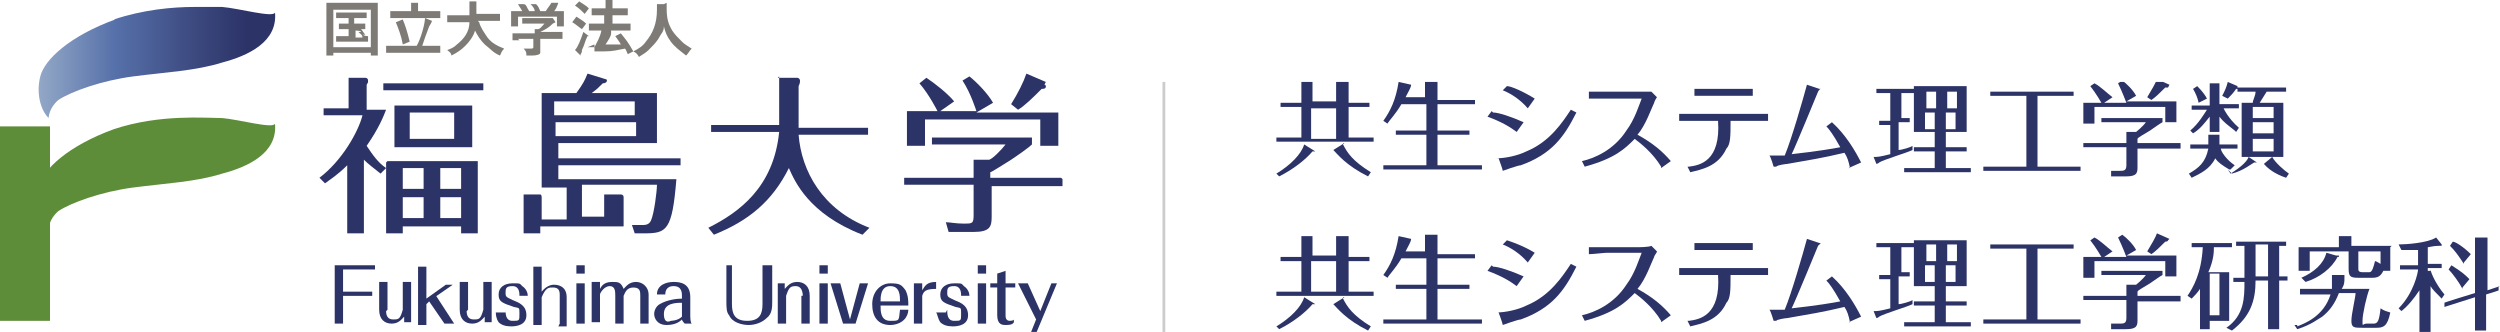 <?xml version="1.0" encoding="UTF-8"?>
<svg id="_レイヤー_1" xmlns="http://www.w3.org/2000/svg" version="1.1" xmlns:xlink="http://www.w3.org/1999/xlink" viewBox="0 0 180 23.9">
  <!-- Generator: Adobe Illustrator 29.3.1, SVG Export Plug-In . SVG Version: 2.1.0 Build 151)  -->
  <defs>
    <style>
      .st0 {
        fill: #7e7b77;
      }

      .st1, .st2 {
        fill: none;
      }

      .st3 {
        clip-path: url(#clippath-1);
      }

      .st4 {
        fill: url(#_名称未設定グラデーション);
      }

      .st5 {
        fill: #5e8d3a;
      }

      .st2 {
        stroke: #ccc;
        stroke-miterlimit: 10;
        stroke-width: .2px;
      }

      .st6 {
        fill: #2c3367;
      }

      .st7 {
        clip-path: url(#clippath);
      }
    </style>
    <clipPath id="clippath">
      <path class="st1" d="M8.3,1.4c-3.3,1.2-5.1,2.9-5.4,4.1-.3,1.2,0,2.4.6,3,0,0,0-.7.7-1.3.9-.6,3.1-1.4,5.4-1.7,2.3-.3,4.5-.4,6.4-1,1.9-.5,4-1.5,3.8-3.6-.1.4-2.6-.3-3.8-.4h-2c-1.6,0-3.7.2-5.8.9h.1Z"/>
    </clipPath>
    <linearGradient id="_名称未設定グラデーション" data-name="名称未設定グラデーション" x1="-179.2" y1="-417" x2="-178.6" y2="-417" gradientTransform="translate(5661.5 13181.6) scale(31.6)" gradientUnits="userSpaceOnUse">
      <stop offset="0" stop-color="#c7d7e0"/>
      <stop offset="0" stop-color="#c0d1dc"/>
      <stop offset=".5" stop-color="#5771aa"/>
      <stop offset=".8" stop-color="#3c4a80"/>
      <stop offset="1" stop-color="#2c3367"/>
    </linearGradient>
    <clipPath id="clippath-1">
      <rect class="st1" x="91.8" y="5.9" width="88.2" height="18"/>
    </clipPath>
  </defs>
  <g>
    <rect class="st5" y="9.1" width="3.6" height="14"/>
    <g class="st7">
      <rect class="st4" x="2.6" y=".5" width="17.4" height="8"/>
    </g>
    <path class="st5" d="M3.5,16.5s0-.7.7-1.3c.9-.6,3.1-1.4,5.4-1.7,2.3-.3,4.5-.4,6.4-1,1.9-.5,4-1.5,3.8-3.6-.1.4-2.6-.3-3.8-.4-1.2,0-4.5-.3-7.8.8-3.3,1.2-5.1,2.9-5.4,4.1-.3,1.2,0,2.4.6,3"/>
  </g>
  <g class="st3">
    <g>
      <path class="st6" d="M96.2,7.4v-1.5h.9v1.5h1.5v.3h-1.5v2.2h1.8v.3h-7v-.3h1.8v-2.2h-1.5v-.3h1.5v-1.5h.8v1.4h1.8-.1ZM91.9,12.5c1-.6,1.8-1.4,2-2.1l.8.5h-.2c-.5.6-1.4,1.3-2.4,1.8l-.3-.3h0ZM94.4,7.8v2.2h1.8v-2.2h-1.8ZM96.7,10.4c.3.6.7,1.2,2,2l-.2.3c-1.6-.8-2.2-1.6-2.5-1.9l.8-.5h-.1Z"/>
      <path class="st6" d="M102.6,7.3v-1.5h.9v1.4h2.7v.3h-2.7v1.9h2.3v.3h-2.3v2.2h3.2v.3h-7.1v-.3h3.1v-2.2h-2.2v-.3h2.2v-1.9h-1.8c-.4.7-.9,1.2-1,1.4l-.3-.2c.5-.7.9-1.5,1.1-2.8l.9.2h0c0,.2-.2.5-.4.9h1.6l-.2.3Z"/>
      <path class="st6" d="M107.5,8.1c.4,0,1.3.3,2.2.7l-.5.7c-.4-.3-1-.7-2.1-1.1l.3-.4h0ZM107.7,11.4c.7,0,1.6-.2,2.2-.5,1.7-.7,2.6-2.1,3.2-3l.4.2c-.9,1.8-1.8,3-4,3.8-.2,0-1.3.4-1.3.4h0c0-.1-.3-.9-.3-.9h0ZM108.5,6.2c.3,0,1.2.4,2,.9l-.5.7c-.6-.7-1.3-1.1-1.8-1.3l.3-.3h0Z"/>
      <path class="st6" d="M119.6,12c-.6-1-1.5-1.7-1.9-2-.7.7-1.4,1.4-3.6,2l-.2-.4c.9-.2,2.3-.8,3.2-2.2.6-.8.9-1.8,1.1-2.3h-2.5c-.2,0-1,0-1.3,0v-.5h3.4c.2,0,.9,0,1.1,0l.4.4c0,0-.2.3-.2.4-.2.4-.6,1.6-1.2,2.3,1.1.6,1.8,1.2,2.4,1.9l-.7.5h0Z"/>
      <path class="st6" d="M121.6,12c.8-.1,2.3-.4,2.1-3.3h-2.8v-.5h6.4v.5h-2.7c0,1.1,0,1.7-.3,2-.6,1.3-1.8,1.5-2.6,1.7l-.2-.4h0ZM123.2,6.9h-1.2v-.5h4.2v.5h-3Z"/>
      <path class="st6" d="M133.2,12.1c-.1-.5-.2-.8-.4-1.1-1.7.4-2.4.5-4.1.8-.1,0-.8.1-.8.2h-.2s-.2-.7-.3-.8h1.1c.5-1.2,1.3-4,1.6-5.1l.9.3h.1s-.1,0-.2.2c0,0-1.6,3.9-1.9,4.5,1.8-.2,3-.4,3.5-.5-.5-.9-.8-1.3-1-1.5l.4-.3c1,.9,1.7,2.1,2.1,2.9l-.9.4h0Z"/>
      <path class="st6" d="M136.7,8.5h.8v.3h-.8v2c.2,0,.9-.2,1-.3v.3c-.4.2-2.1.7-2.4.9,0,0-.1.1-.2.1s0,0,0,0l-.2-.5c.3,0,.4,0,1.2-.2v-2.1h-.8v-.3h.8v-2h-1v-.3h2.7v.3h-.9v2h0l-.2-.2ZM140.1,10.6h1.5v.3h-1.5v1.2h1.8v.3h-4.8v-.3h2.2v-1.2h-1.5v-.3h1.5v-1.1h-1.5v-3.3h3.8v3.3h-1.5v1.1ZM139.4,7.7v-1.1h-.7v1.2h.7ZM138.6,8.1v1.2h.7v-1.2h-.7ZM140.9,7.7v-1.1h-.7v1.2h.7ZM140.1,8.1v1.2h.7v-1.2h-.7Z"/>
      <path class="st6" d="M146.7,12h3.1v.3h-7v-.3h3.1v-5.1h-2.6v-.3h6v.3h-2.6v5.1h0Z"/>
      <path class="st6" d="M157,10.4v.3h-3.1v1.3c0,.4,0,.7-.8.7h-1.1v-.4h.6c.3,0,.5,0,.5-.4v-1.3h-3.1v-.3h3.1v-.8h.7s.5-.4.7-.7h-3.2v-.3h4.4v.3c-.2.1-.6.4-.9.6-.3.2-.9.5-.9.6v.3h3.1ZM153.1,7.4s-.3-.8-.6-1.4l.3-.2c.3.2.8.7,1,1.1l-.7.4h3.6v1.5h-.8v-1.1h-5.1v1.2h-.8v-1.5h1.3s-.4-.7-.8-1.2l.3-.2c.4.2.9.7,1.3,1l-.6.4h1.6ZM156.1,6.3h0s0,0-.2,0c-.4.4-.7.7-1,.9l-.3-.2c.3-.5.6-1,.7-1.3l.9.4h0Z"/>
      <path class="st6" d="M160.5,12.2c-.5-.3-.8-.5-1-.8-.4.8-1.1,1.1-1.7,1.4l-.2-.3c.7-.4,1.2-.8,1.4-1.8h-1.3v-.3h1.3v-.7h.8v.7h1.3v.3h-1.2c0,.2.4.8,1,1.2l-.3.3h-.1ZM160.9,9.4c-.5-.4-.8-.6-1.1-1v1.1h-.7v-1.1c-.4.5-.7.9-1.2,1.2l-.2-.2c.6-.5,1-1.2,1.2-1.5h-1.1v-.3h1.3v-1.6h.7v1.5h1.4v.3h-1.1c0,0,.3.7,1.1,1.4l-.2.3h0ZM158.3,7.4q-.1-.5-.4-1l.3-.2c.4.4.6.7.7.9l-.6.3h0ZM161.1,6.4h0s0,0-.1,0c-.2.3-.4.5-.6.7l-.4-.2c.2-.4.3-.6.4-1l.7.3h0ZM160.6,12.5c.8-.5,1.2-.9,1.3-1.2l.6.4h-.2c-.2.1-.8.6-1.6.8l-.3-.3.2.3ZM164.4,7.4v3.9h-3v-3.9h.8c0-.2.2-.5.2-.8h-1.3v-.3h3.5v.3h-1.4c-.2.3-.3.5-.5.8h1.7ZM163.7,8.5v-.8h-1.5v.8h1.5ZM162.2,8.8v.8h1.5v-.8h-1.5ZM162.2,10v.9h1.5v-.9h-1.5ZM164.6,12.8c-.3-.1-1.1-.4-1.6-1l.6-.5c.2.4.9,1,1.2,1.2l-.2.3Z"/>
      <path class="st6" d="M96.2,18.5v-1.5h.9v1.5h1.5v.3h-1.5v2.2h1.8v.3h-7v-.3h1.8v-2.2h-1.5v-.3h1.5v-1.5h.8v1.4h1.8-.1ZM91.9,23.5c1-.6,1.8-1.4,2-2.1l.8.5h-.2c-.5.6-1.4,1.3-2.4,1.8l-.3-.3h0ZM94.4,18.8v2.2h1.8v-2.2h-1.8ZM96.7,21.5c.3.6.7,1.2,2,2l-.2.3c-1.6-.8-2.2-1.6-2.5-1.9l.8-.5h-.1Z"/>
      <path class="st6" d="M102.6,18.4v-1.5h.9v1.4h2.7v.3h-2.7v1.9h2.3v.3h-2.3v2.2h3.2v.3h-7.1v-.3h3.1v-2.2h-2.2v-.3h2.2v-1.9h-1.8c-.4.7-.9,1.2-1,1.4l-.3-.2c.5-.7.9-1.5,1.1-2.8l.9.2h0c0,.2-.2.5-.4.9h1.6l-.2.3Z"/>
      <path class="st6" d="M107.5,19.2c.4,0,1.3.3,2.2.7l-.5.7c-.4-.3-1-.7-2.1-1.1l.3-.4h0ZM107.7,22.5c.7,0,1.6-.2,2.2-.5,1.7-.7,2.6-2.1,3.2-3l.4.2c-.9,1.8-1.8,3-4,3.8-.2,0-1.3.4-1.3.4h0c0-.1-.3-.9-.3-.9h0ZM108.5,17.3c.3.1,1.2.4,2,.9l-.5.7c-.6-.7-1.3-1.1-1.8-1.3l.3-.3h0Z"/>
      <path class="st6" d="M119.6,23.1c-.6-1-1.5-1.7-1.9-2-.7.7-1.4,1.4-3.6,2l-.2-.4c.9-.2,2.3-.8,3.2-2.2.6-.8.9-1.8,1.1-2.3h-2.5c-.2,0-1,.1-1.3.1v-.5h3.4c.2,0,.9,0,1.1-.1l.4.4c0,.1-.2.3-.2.4-.2.4-.6,1.6-1.2,2.3,1.1.6,1.8,1.2,2.4,1.9l-.7.5h0Z"/>
      <path class="st6" d="M121.6,23.1c.8-.1,2.3-.4,2.1-3.3h-2.8v-.5h6.4v.5h-2.7c0,1.1,0,1.7-.3,2-.6,1.3-1.8,1.5-2.6,1.7l-.2-.4h0ZM123.2,18h-1.2v-.5h4.2v.5h-3Z"/>
      <path class="st6" d="M133.2,23.2c-.1-.5-.2-.8-.4-1.1-1.7.4-2.4.5-4.1.8-.1,0-.8.1-.8.2h-.2s-.2-.7-.3-.8h1.1c.5-1.2,1.3-4,1.6-5.1l.9.3h.1s-.1.1-.2.2c0,0-1.6,3.9-1.9,4.5,1.8-.2,3-.4,3.5-.5-.5-.9-.8-1.3-1-1.5l.4-.3c1,.9,1.7,2.1,2.1,2.9l-.9.4h0Z"/>
      <path class="st6" d="M136.7,19.6h.8v.3h-.8v2c.2,0,.9-.2,1-.3v.3c-.4.2-2.1.7-2.4.9,0,0-.1.1-.2.1s0,0,0,0l-.2-.5c.3,0,.4,0,1.2-.2v-2.1h-.8v-.3h.8v-2h-1v-.3h2.7v.3h-.9v2l-.2-.2ZM140.1,21.7h1.5v.3h-1.5v1.2h1.8v.3h-4.8v-.3h2.2v-1.2h-1.5v-.3h1.5v-1.1h-1.5v-3.3h3.8v3.3h-1.5v1.1ZM139.4,18.8v-1.2h-.7v1.2h.7ZM138.6,19.1v1.2h.7v-1.2h-.7ZM140.9,18.8v-1.2h-.7v1.2h.7ZM140.1,19.1v1.2h.7v-1.2h-.7Z"/>
      <path class="st6" d="M146.7,23h3.1v.3h-7v-.3h3.1v-5.1h-2.6v-.3h6v.3h-2.6v5.1h0Z"/>
      <path class="st6" d="M157,21.4v.3h-3.1v1.3c0,.4,0,.7-.8.7h-1.1v-.4h.6c.3,0,.5,0,.5-.4v-1.3h-3.1v-.3h3.1v-.8h.7s.5-.4.7-.7h-3.2v-.3h4.4v.3c-.2.1-.6.4-.9.6-.3.2-.9.5-.9.6v.3h3.1ZM153.1,18.5s-.3-.8-.6-1.4l.3-.2c.3.2.8.7,1,1.1l-.7.4h3.6v1.5h-.8v-1.1h-5.1v1.2h-.8v-1.5h1.3s-.4-.7-.8-1.2l.3-.2c.4.2.9.7,1.3,1l-.6.4h1.6ZM156.1,17.3h0s0,.1-.2.1c-.4.4-.7.7-1,.9l-.3-.2c.3-.5.6-1,.7-1.3l.9.4h0Z"/>
      <path class="st6" d="M160.5,19.4v3.7h-1.4v.6h-.7v-2.9c-.2.3-.4.5-.6.7l-.3-.2c.4-.6,1-1.6,1.1-3.5h-.8v-.3h2.9v.3h-1.3c0,.3,0,.9-.4,1.8h1.5v-.2ZM159.8,19.7h-.7v3h.7v-3ZM164.1,19.9h.6v.3h-.6v3.5h-.8v-3.5h-.9c0,1.5-.4,2.6-1.7,3.6l-.4-.2c1.3-.9,1.3-2.2,1.3-3.3h-.8v-.3h.8v-2.3h-.6v-.3h3.6v.3h-.5v2.3h0ZM163.3,17.6h-.9v2.3h.9v-2.3Z"/>
      <path class="st6" d="M165.4,23.5c.5-.2,1.9-.7,2.4-2.3h-2.2v-.4h2.3v-1h.9v.2h0c0,.3,0,.5-.2.8h2c-.2.5-.5,1.8-.5,2.3s0,.2.3.2h.5c.3,0,.4-.2.5-1.1.3.2.4.2.7.3-.2,1-.5,1.1-1,1.1h-1c-.6,0-.8,0-.8-.5s.3-1.7.3-2h-1.2c-.3.8-.7,1.3-1.2,1.7-.2.1-.8.6-1.8.9l-.2-.3h.2ZM172.1,17.8v1.7h-.5c-.2.4-.4.5-.8.5h-1c-.6,0-.7-.1-.7-.7v-1.2h-2.8v1.4h-.8v-1.7h2.9v-.8h.9v.7h2.9,0ZM168.4,18.5h-.1c-.4.8-1.3,1.5-2.3,1.8l-.3-.3c.9-.4,1.6-1,1.8-1.8l.7.2h.2ZM171.3,18.1h-1.5v1.3q0,.2.3.2h.5c.2,0,.3-.4.4-.8.1,0,.2.1.4.2v-.9h0Z"/>
      <path class="st6" d="M175,19.4c0,.2.4,1.1,1,1.8l-.2.3c-.4-.4-.7-.7-.8-.9v3.3h-.8v-3c-.4.6-.8,1.1-1.3,1.5l-.2-.2c1.1-1.1,1.4-2.6,1.4-2.8h-1.3v-.3h1.3v-1.1h-1.2l-.2-.4c.5,0,2.1-.1,2.7-.5l.4.5h0c0,.2,0,.1,0,.1h-.2c-.4,0-.7.1-.8.1v1.2h1v.3h-1v.2h.2ZM179.9,20.6v.3c.1,0-.9.3-.9.3v2.6h-.8v-2.4l-2.2.7v-.3c-.1,0,2.2-.7,2.2-.7v-4h.9v3.8l.9-.3h-.1ZM177.3,20.8c-.2-.4-.7-1.1-1-1.4l.2-.3c.8.5,1,.7,1.3,1l-.5.6h0ZM177.4,19c-.4-.6-.6-.9-1-1.3l.2-.3c.2,0,.8.4,1.3.9l-.5.6h0Z"/>
    </g>
  </g>
  <line class="st2" x1="83.8" y1="5.9" x2="83.8" y2="23.9"/>
  <g>
    <path class="st6" d="M27.9,11.6h6.5v5.2h-1.2v-.5h-4.2v.5h-1.2v-4.7l-.4.4c-.5-.4-.9-.7-1.2-1v5.3h-1.2v-4.9c-.7.7-1.2,1-1.6,1.3l-.4-.4c1.6-1.2,2.8-3.3,3.1-4.5h-2.8v-.5h1.8v-1.5c0-.3,0-.4,0-.7h1.2c0,0,.2,0,.2.2s0,.1-.1.3v1.8h1.4c-.2.5-.5,1.3-1.4,2.6.4.6.8,1.2,1.4,1.6v-.4h0ZM34.8,6.5h-7.2v-.5h7.2v.5ZM34,10.6h-5.6v-3h5.6v3ZM30.5,12.1h-1.5v1.5h1.5v-1.5ZM30.5,14.2h-1.5v1.5h1.5v-1.5ZM32.7,8.1h-3.2v1.9h3.2v-1.9ZM33.2,12.1h-1.5v1.5h1.5v-1.5ZM31.7,15.7h1.5v-1.5h-1.5v1.5Z"/>
    <path class="st6" d="M43.5,15.8v-1.1c0-.2,0-.3,0-.7h1.2s.2,0,.2.2,0,.1,0,.3v1.8h-6v.5h-1.2v-2.8h1.2c0,0,.1,0,.1.2s0,.1,0,.2v1.4h1.8v-2.3h-1.8v-6.8h2.5c.5-.7.6-.9.8-1.4l1.3.4c0,0,.1,0,.1.1,0,.1-.1.2-.3.2-.4.4-.4.4-.8.7h4.7v3.6h-7.1v1.1h8.8v.5h-8.8v1h8.5c-.3,3.7-.7,3.9-2.3,3.9h-.7l-.2-.6c.2,0,.5,0,.8,0s.5-.1.6-.4c.2-.5.4-2,.4-2.5h-5.4v2.3h1.9,0ZM39.9,8.3h5.8v-1h-5.8v1ZM45.8,8.8h-5.8v1h5.8v-1Z"/>
    <path class="st6" d="M56,5.6h1.4c.1,0,.2.1.2.2s0,.2-.1.4v3h5v.5h-5c.2,2.6,1.7,5.4,5.1,6.7l-.5.5c-3.9-1.5-4.9-3.9-5.3-4.8-1.2,2.4-2.9,3.8-5.4,4.8l-.4-.5c2.2-1.1,4.7-2.9,5.1-6.9h-4.9v-.5h4.9v-2.5c0-.2,0-.6,0-1h0Z"/>
    <path class="st6" d="M76.5,12.9v.5h-5.1v2.2c0,.7-.1,1.1-1.3,1.1h-1.8l-.2-.7c.3,0,.7.1,1.3.1s.7,0,.7-.6v-2.2h-5v-.5h5v-1.3h1.1c.2,0,.9-.7,1.2-1.1h-5.3v-.5h7.2v.5c-.2.2-.9.7-1.5,1.1-.5.3-1.4.9-1.5.9v.4h5.1ZM70.3,8c0,0-.4-1.3-1-2.2l.5-.3c.5.4,1.3,1.2,1.7,1.9l-1.2.7h5.9v2.4h-1.3v-1.9h-8.3v1.9h-1.3v-2.5h2.2c0,0-.6-1.2-1.3-2l.5-.4c.6.4,1.5,1.1,2,1.7l-1,.7h2.5,0ZM75.2,6.1s.1,0,.1.1,0,.2-.3.2c-.6.6-1.2,1.2-1.7,1.5l-.5-.4c.5-.8.9-1.6,1.1-2.2l1.4.6h0Z"/>
  </g>
  <g>
    <path class="st0" d="M23.5.7V.2h3.7v3.8h-.5v-.2h-2.7v.2h-.5V.7h0ZM24,3.4h2.7V.7h-2.7v2.7h0ZM24.6,1.3h-.4v-.4h2.2v.4h-.9v.4h.8v.4h-.3c.1.1.2.3.3.4h-.2c.2.1.3.1.4.1v.4h-2.3v-.4h.9v-.5h-.7v-.4h.7v-.4h-.5,0ZM25.6,2.7h.5c0-.2-.2-.3-.3-.4h.2c0-.1-.4-.1-.4-.1v.5Z"/>
    <path class="st0" d="M30,3.3c.3-.5.6-1.6.6-2l.5.2c0,0,0,.1-.2.4-.2.5-.4,1.1-.5,1.4h1.3v.5h-3.9v-.5h2.1ZM29.6.5V.2h.5v.6h1.6v.5h-3.6v-.5h1.5v-.3h0ZM29,1.4c.2.5.3.8.5,1.6l-.5.2c-.1-.6-.3-1.1-.5-1.6,0,0,.5-.2.5-.2Z"/>
    <path class="st0" d="M34.5,1.6c.1.4.4.8.6,1.1.3.4.7.6,1.2.8-.2.2-.2.3-.3.5-.5-.2-.7-.5-1.1-.8-.3-.3-.5-.6-.7-1-.1.4-.4.8-.7,1.1-.3.3-.6.5-1,.7,0-.2-.2-.3-.3-.4.3-.1.5-.2.7-.4.5-.4.9-.9.9-1.6h-1.6v-.5h1.6V.1h.5v.9h1.7v.5h-1.6Z"/>
    <path class="st0" d="M37.4,2.9h-.5v-.5h1.6v-.3h.2c.2,0,.3-.2.5-.4h-1.6v-.4h2.2l.2.3s0,0-.2.1c-.3.3-.5.4-.9.6h1.6v.5h-1.6v.7c0,.2,0,.2,0,.3,0,.1-.2.2-.6.2h-.4c0-.2,0-.3-.2-.5.2,0,.4,0,.5,0s.2,0,.2-.1v-.6h-1.1,0ZM37.6.8c-.1-.2-.2-.3-.3-.5h.4c.2,0,.2.2.4.5h.4c0-.2-.2-.4-.3-.5h.4c.2.2.2.3.3.5h.4c.1-.2.3-.4.4-.6h.5c-.1.3-.2.5-.3.6h.7v1.1h-.5v-.7h-2.8v.7h-.5V.8h.5s.2,0,.2,0Z"/>
    <path class="st0" d="M41.5,1.2c.3.2.5.3.7.5l-.3.4c-.3-.2-.5-.4-.7-.5l.3-.4h0ZM42.3,2.6c-.2.4-.2.6-.4,1,0,.1,0,.2-.1.3,0,0,0,.1,0,.1l-.4-.4c.2-.2.4-.7.6-1.3l.4.3h0ZM41.7.1c.3.2.5.3.7.5l-.3.4c-.2-.2-.4-.4-.7-.6l.3-.3h0ZM42.3,3.4h.5c.2-.4.4-.7.5-1.2h-.9v-.5h1.1v-.6h-.9v-.5h1v-.6h.5v.6h1.1v.5h-1.1v.6h1.3v.5h-1.4s0,.1,0,.2c0,.2-.2.5-.4.8h0c.5,0,.8,0,1.1,0-.1-.2-.2-.3-.4-.6l.4-.2c.4.5.5.6.9,1.3l-.4.2c-.1-.2-.1-.3-.2-.4-.6.1-.8.2-1.5.2-.5,0-.5,0-.7,0v-.5h0Z"/>
    <path class="st0" d="M48,.2v.4c0,.7.1,1.1.4,1.6.2.3.4.5.7.8.2.2.4.3.7.5-.2.2-.2.3-.4.5-.5-.4-.8-.6-1.1-1-.3-.4-.4-.7-.5-1.1,0,.4-.2.5-.4.9-.2.3-.4.5-.7.8-.2.2-.4.3-.7.5-.1-.2-.2-.3-.4-.4.4-.2.7-.4.9-.7.5-.6.8-1.3.8-2.3s0-.2,0-.4h.5Z"/>
  </g>
  <g>
    <path class="st6" d="M24.7,21.3v2h-.6v-4.2h2.9v.3h-2.3v1.6h2.1v.3h-2.2Z"/>
    <path class="st6" d="M27.8,22.4c0,.3.1.6.5.6s.5,0,.7-.7v-2h.6v2.9h-.5v-.4c-.2.2-.4.5-.9.5s-.9-.3-.9-1v-2h.6v2h0Z"/>
    <path class="st6" d="M31.4,21.3l1.3,2h-.7l-1.1-1.6-.2.2v1.5h-.6v-4.2h.6v2.3l1.4-1h.5l-1.3.9h0Z"/>
    <path class="st6" d="M33.6,22.4c0,.3.1.6.5.6s.5,0,.7-.7v-2h.6v2.9h-.5v-.4c-.2.2-.4.5-.9.5s-.9-.3-.9-1v-2h.6v2h0Z"/>
    <path class="st6" d="M36.4,22.3c0,.3,0,.8.5.8s.5,0,.5-.5,0-.4-.4-.5c-.9-.3-1.1-.4-1.1-.9s.4-.8,1-.8.5,0,.7.2c.3.2.4.5.4.7h-.6c0-.2,0-.7-.5-.7s-.5.2-.5.5.1.3.5.5c.5.2,1,.4,1,1.1s-.7.8-1.1.8-.7-.1-.9-.3c-.2-.3-.2-.6-.2-.7h.7Z"/>
    <path class="st6" d="M40.3,23.3v-2.1c0-.4-.2-.5-.5-.5s-.5,0-.8.7v2h-.6v-4.2h.6v1.8c.4-.5.8-.5.9-.5s.9,0,.9.9v2.1h-.6,0Z"/>
    <path class="st6" d="M41.5,19.1h.6v.6h-.6v-.6ZM41.5,20.4h.6v2.9h-.6v-2.9Z"/>
    <path class="st6" d="M43.2,20.4v.4c.2-.4.5-.5.9-.5s.6,0,.8.5c.2-.2.4-.5.9-.5s.9.4.9.9v2.1h-.6v-2c0-.3,0-.6-.5-.6s-.6.4-.7.6v2h-.6v-2c0-.3,0-.7-.4-.7s-.7.5-.7.6v2h-.6v-2.9h.6Z"/>
    <path class="st6" d="M49.3,23.3c0,0-.2-.2-.2-.3-.1.1-.4.4-1.1.4s-.9-.5-.9-.8.2-.6.4-.7c.5-.3,1.2-.4,1.6-.4v-.2c0-.2,0-.7-.6-.7s-.6.5-.6.6h-.6c0-.7.7-.9,1.2-.9s1.2.1,1.2,1.1v1.4c0,0,0,.4.1.5h-.5ZM49.1,21.8c-.4,0-1.3,0-1.3.8s.5.5.5.5.5,0,.8-.3v-1h0Z"/>
    <path class="st6" d="M52.7,19.1v2.8c0,.7.2,1.2,1.1,1.2s1.1-.5,1.1-1.2v-2.8h.7v2.6c0,.4,0,.9-.4,1.2-.3.3-.8.5-1.3.5s-1.2-.2-1.4-.7c-.2-.2-.2-.6-.2-1v-2.6h.7,0Z"/>
    <path class="st6" d="M57.8,21.3c0-.3-.1-.7-.5-.7s-.5.1-.7.7v2h-.6v-2.9h.5v.4c.2-.2.4-.5.9-.5s.9.3.9,1v2h-.6v-2h0Z"/>
    <path class="st6" d="M59,19.1h.6v.6h-.6v-.6ZM59,20.4h.6v2.9h-.6v-2.9Z"/>
    <path class="st6" d="M59.9,20.4h.6l.7,2.6.7-2.6h.6l-.9,2.9h-.9l-.9-2.9Z"/>
    <path class="st6" d="M65.4,22.2c0,.2,0,.4-.2.7-.3.4-.8.5-1.1.5-.9,0-1.3-.6-1.3-1.5s.6-1.5,1.3-1.5.8.1,1.1.5c.2.4.2.8.2,1.1h-2c0,.4,0,1.1.7,1.1s.6,0,.7-.8h.6ZM64.8,21.7c0-.4,0-1.1-.7-1.1s-.7.8-.7,1.1h1.3Z"/>
    <path class="st6" d="M67.4,20.8c-.8,0-.9.2-1,.5v2h-.6v-2.9h.6v.5c.2-.3.3-.6,1-.6v.5h0Z"/>
    <path class="st6" d="M68.2,22.3c0,.3,0,.8.5.8s.5,0,.5-.5,0-.4-.4-.5c-.9-.3-1.1-.4-1.1-.9s.4-.8,1-.8.5,0,.7.2c.3.2.4.5.4.7h-.6c0-.2,0-.7-.5-.7s-.5.2-.5.5.1.3.5.5c.5.2,1,.4,1,1.1s-.7.8-1.1.8-.7-.1-.9-.3c-.2-.3-.2-.6-.3-.7h.7Z"/>
    <path class="st6" d="M70.4,19.1h.6v.6h-.6v-.6ZM70.4,20.4h.6v2.9h-.6v-2.9Z"/>
    <path class="st6" d="M72.4,22.7c0,.1,0,.4.3.4s.3-.1.3-.1v.2c-.1.2-.4.2-.6.2s-.6,0-.6-.7v-2h-.5v-.3h.5v-.7l.6-.2v.9h.7v.3h-.7v2h0Z"/>
    <path class="st6" d="M74.6,23l-1.3-2.6h.7l.9,2,.8-2h.4l-1.5,3.6h-.4l.4-1h0Z"/>
  </g>
</svg>